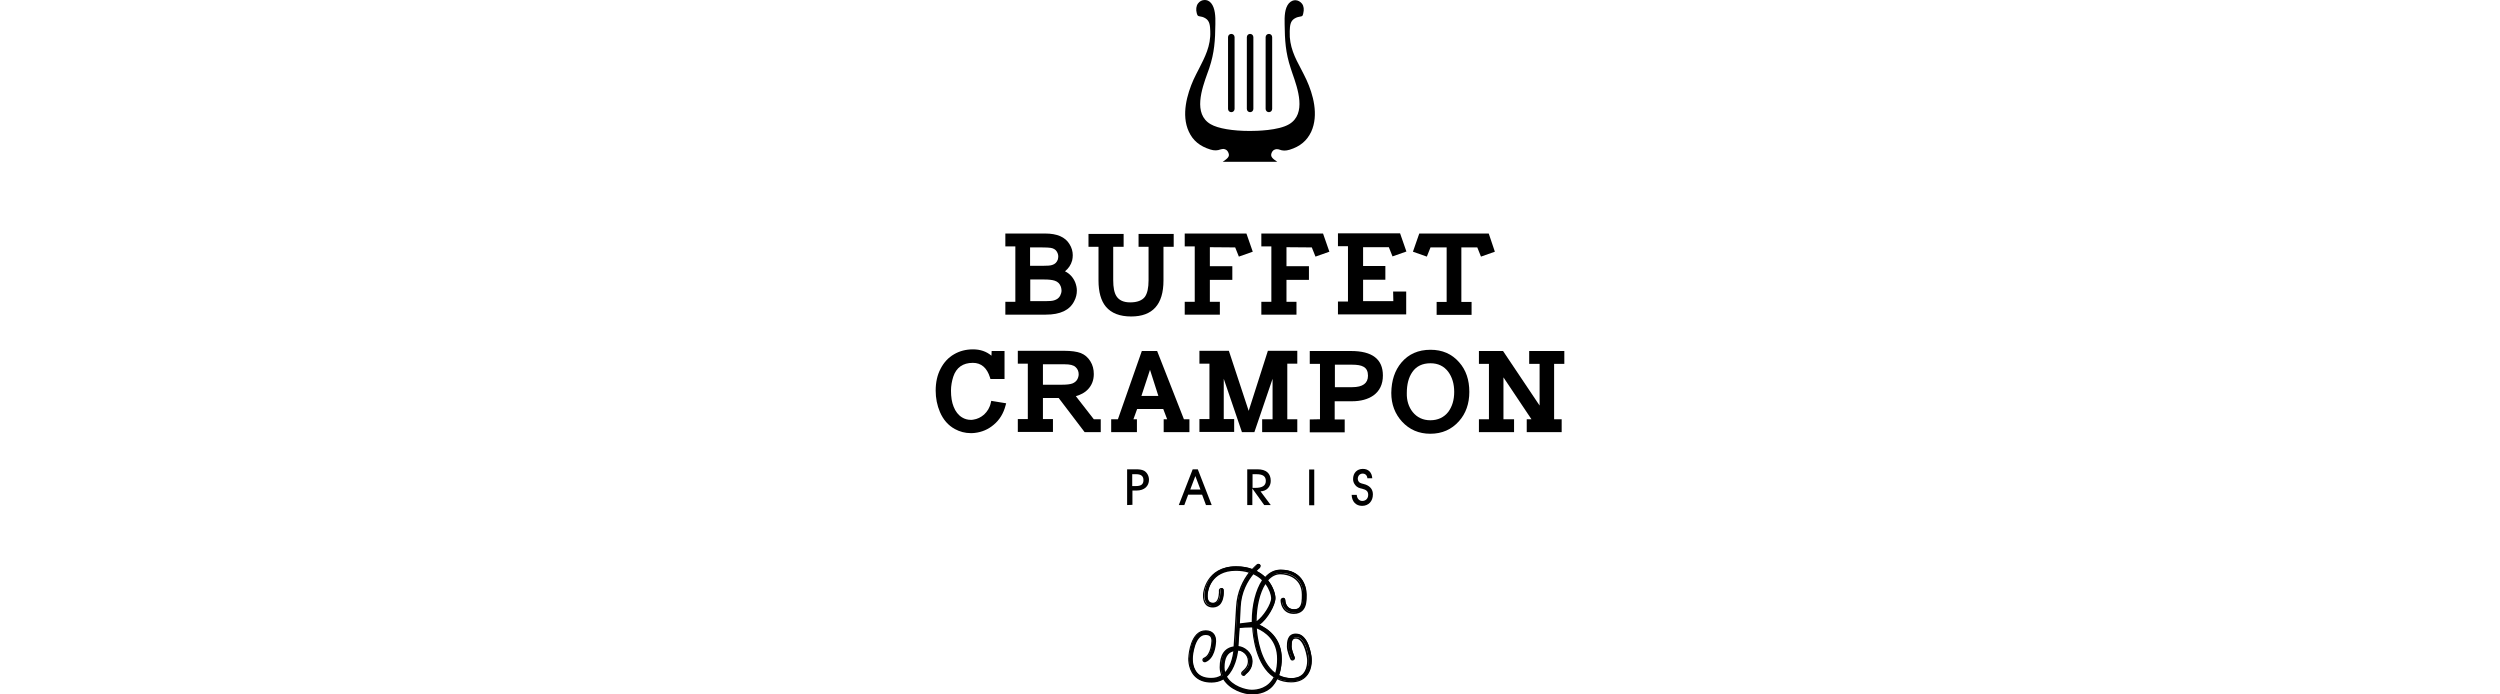 <svg width="144" height="40" viewBox="0 0 144 40" fill="none" xmlns="http://www.w3.org/2000/svg">
<path d="M65.428 27.997C65.722 27.997 65.863 27.902 65.863 27.655C65.863 27.42 65.722 27.314 65.439 27.314H65.216V27.997H65.428ZM64.922 29.091V27.032H65.404C65.604 27.032 65.757 27.043 65.898 27.114C66.063 27.208 66.181 27.408 66.181 27.632C66.181 27.997 65.922 28.255 65.463 28.255H65.228V29.079L64.922 29.091Z" fill="black"/>
<path d="M68.852 27.42L68.558 28.197H69.146L68.852 27.42ZM68.217 29.091H67.899L68.699 27.032H68.993L69.794 29.091H69.464L69.24 28.491H68.44L68.217 29.091Z" fill="black"/>
<path d="M72.3 28.102C72.712 28.102 72.912 27.973 72.912 27.702C72.912 27.432 72.736 27.314 72.371 27.314H72.147V28.102H72.3ZM71.841 29.091V27.032H72.43C72.936 27.032 73.195 27.267 73.195 27.702C73.195 28.032 72.959 28.291 72.606 28.302L73.195 29.091H72.818L72.135 28.138V29.091H71.841Z" fill="black"/>
<path d="M75.407 27.043H75.701V29.103H75.407V27.043Z" fill="black"/>
<path d="M78.149 28.503C78.161 28.714 78.29 28.855 78.467 28.855C78.667 28.855 78.808 28.714 78.808 28.503C78.808 28.279 78.678 28.208 78.455 28.149C78.302 28.114 78.172 28.091 78.043 27.914C77.972 27.82 77.937 27.714 77.937 27.596C77.937 27.243 78.161 27.008 78.502 27.008C78.82 27.008 79.02 27.208 79.043 27.549H78.761C78.749 27.384 78.643 27.279 78.49 27.279C78.326 27.279 78.208 27.408 78.208 27.585C78.208 27.643 78.231 27.702 78.267 27.749C78.349 27.855 78.502 27.855 78.667 27.914C78.937 28.02 79.079 28.208 79.079 28.479C79.079 28.867 78.832 29.138 78.455 29.138C78.102 29.138 77.867 28.891 77.855 28.503H78.149Z" fill="black"/>
<path d="M72.006 9.32H73.571C73.289 9.132 73.183 9.026 73.23 8.85C73.3 8.614 73.477 8.591 73.548 8.591C73.606 8.591 73.665 8.603 73.724 8.626C73.795 8.65 73.865 8.673 73.971 8.673C74.065 8.673 74.159 8.661 74.277 8.626C74.889 8.438 75.278 8.108 75.525 7.59C75.972 6.614 75.631 5.425 75.254 4.601C75.16 4.39 75.042 4.178 74.936 3.966C74.595 3.33 74.254 2.671 74.289 1.824V1.789C74.301 1.495 74.312 1.224 74.56 1.071C74.689 0.989 74.819 0.965 74.901 0.953C75.019 0.93 75.03 0.93 75.066 0.777C75.124 0.553 75.101 0.353 74.995 0.212C74.901 0.094 74.76 0.012 74.607 0.012C74.513 0.012 74.371 0.047 74.242 0.188C73.995 0.471 73.983 0.953 73.995 1.4C74.007 2.307 74.042 3.024 74.348 3.942C74.371 4.025 74.407 4.119 74.442 4.225C74.748 5.096 75.266 6.555 74.254 7.155C73.642 7.52 72.371 7.543 71.994 7.543C71.006 7.543 70.158 7.402 69.735 7.155C68.711 6.567 69.229 5.107 69.546 4.225C69.582 4.119 69.617 4.025 69.652 3.931C69.958 3.013 69.994 2.307 70.005 1.389C70.017 0.953 69.994 0.459 69.758 0.177C69.629 0.024 69.488 0 69.393 0C69.24 0 69.099 0.071 69.005 0.2C68.899 0.341 68.876 0.553 68.934 0.765C68.982 0.918 68.993 0.918 69.099 0.941C69.193 0.953 69.311 0.977 69.441 1.059C69.688 1.212 69.699 1.495 69.711 1.789V1.812C69.746 2.648 69.393 3.307 69.064 3.954C68.958 4.166 68.84 4.378 68.746 4.59C68.381 5.413 68.028 6.614 68.475 7.579C68.711 8.097 69.111 8.426 69.723 8.614C69.829 8.65 69.935 8.661 70.029 8.661C70.135 8.661 70.205 8.638 70.276 8.614C70.335 8.603 70.394 8.579 70.453 8.579C70.523 8.579 70.7 8.603 70.77 8.838C70.829 9.014 70.723 9.12 70.429 9.32H72.006Z" fill="black"/>
<path d="M70.923 6.461C70.817 6.461 70.735 6.378 70.735 6.272V2.142C70.735 2.036 70.817 1.953 70.923 1.953C71.029 1.953 71.112 2.036 71.112 2.142V6.272C71.112 6.378 71.029 6.461 70.923 6.461Z" fill="black"/>
<path d="M72.006 6.461C71.9 6.461 71.818 6.378 71.818 6.272V2.142C71.818 2.036 71.9 1.953 72.006 1.953C72.112 1.953 72.194 2.036 72.194 2.142V6.272C72.194 6.378 72.112 6.461 72.006 6.461Z" fill="black"/>
<path d="M73.089 6.461C72.983 6.461 72.9 6.378 72.9 6.272V2.142C72.9 2.036 72.983 1.953 73.089 1.953C73.195 1.953 73.277 2.036 73.277 2.142V6.272C73.277 6.378 73.195 6.461 73.089 6.461Z" fill="black"/>
<path d="M57.119 20.218H57.861V21.83H57.049L57.025 21.747C56.849 21.183 56.519 20.9 56.037 20.9C55.46 20.9 55.083 21.171 54.907 21.701C54.825 21.959 54.777 22.23 54.777 22.501C54.777 22.866 54.825 23.172 54.93 23.43C55.036 23.701 55.201 23.913 55.413 24.042C55.566 24.137 55.742 24.184 55.919 24.184C55.966 24.184 56.001 24.184 56.06 24.172C56.295 24.137 56.495 24.042 56.684 23.878C56.872 23.701 57.013 23.477 57.072 23.195L57.096 23.089L57.955 23.23L57.919 23.36C57.802 23.807 57.578 24.184 57.237 24.466C56.919 24.737 56.554 24.89 56.142 24.937C56.06 24.948 55.978 24.948 55.907 24.948C55.589 24.948 55.283 24.866 55.001 24.713C54.613 24.501 54.33 24.172 54.142 23.736C53.977 23.348 53.895 22.936 53.895 22.501C53.895 22.018 53.989 21.595 54.177 21.241C54.365 20.877 54.624 20.594 54.954 20.406C55.272 20.218 55.636 20.123 56.048 20.123C56.46 20.123 56.813 20.241 57.108 20.488L57.119 20.218Z" fill="black"/>
<path d="M60.073 22.159H61.191C61.438 22.159 61.638 22.136 61.768 22.089C61.885 22.042 61.979 21.971 62.038 21.877C62.097 21.783 62.132 21.665 62.132 21.559C62.132 21.395 62.074 21.253 61.956 21.147C61.838 21.03 61.626 20.983 61.332 20.983H60.073V22.159ZM63.003 24.148H63.403V24.89H62.474L60.979 22.924H60.073V24.137H60.65V24.878H58.626V24.137H59.202V20.947H58.626V20.206H61.297C61.709 20.206 62.026 20.253 62.25 20.335C62.485 20.43 62.662 20.582 62.803 20.806C62.944 21.03 63.003 21.277 63.003 21.547C63.003 21.901 62.886 22.195 62.662 22.43C62.497 22.607 62.262 22.736 61.968 22.819L63.003 24.148Z" fill="black"/>
<path d="M66.722 22.807L66.24 21.3L65.745 22.807H66.722ZM68.511 24.148V24.89H67.028V24.148H67.228L67.004 23.56H65.498L65.286 24.148H65.487V24.89H64.004V24.148H64.392L65.769 20.218H66.651L68.193 24.148H68.511Z" fill="black"/>
<path d="M74.148 20.959V24.148H74.724V24.89H72.7V24.148H73.3V21.818L72.253 24.89H71.535L70.488 21.818V24.137H71.088V24.878H69.087V24.137H69.664V20.947H69.087V20.206H70.782L71.924 23.666L73.03 20.206H74.724V20.947H74.148V20.959Z" fill="black"/>
<path d="M76.89 22.301H77.89C78.49 22.301 78.796 22.077 78.796 21.642C78.796 21.395 78.714 21.218 78.537 21.124C78.396 21.041 78.173 21.006 77.878 21.006H76.89V22.301ZM76.031 24.148V20.959H75.442V20.218H77.82C79.043 20.218 79.655 20.689 79.655 21.63C79.655 22.136 79.467 22.524 79.102 22.783C78.796 22.995 78.384 23.113 77.867 23.113H76.878V24.16H77.455V24.901H75.442V24.16L76.031 24.148Z" fill="black"/>
<path d="M81.373 23.736C81.621 24.042 81.962 24.207 82.385 24.207C82.821 24.207 83.174 24.042 83.421 23.725C83.645 23.419 83.762 23.042 83.762 22.571C83.762 22.112 83.645 21.724 83.421 21.418C83.174 21.089 82.833 20.924 82.397 20.924C81.938 20.924 81.585 21.088 81.35 21.43C81.138 21.736 81.032 22.136 81.032 22.642C81.02 23.066 81.138 23.442 81.373 23.736ZM80.726 20.877C81.138 20.394 81.691 20.147 82.397 20.147C83.08 20.147 83.621 20.383 84.045 20.865C84.445 21.312 84.633 21.889 84.633 22.571C84.633 23.254 84.433 23.819 84.033 24.266C83.609 24.737 83.068 24.984 82.385 24.984C81.726 24.984 81.185 24.748 80.761 24.29C80.35 23.842 80.138 23.289 80.138 22.63C80.15 21.912 80.338 21.336 80.726 20.877Z" fill="black"/>
<path d="M88.681 20.959H88.081V20.218H90.105V20.959H89.517V24.148H89.952V24.89H87.94V24.148H88.211L86.599 21.736V24.148H87.21V24.89H85.186V24.148H85.763V20.959H85.186V20.218H86.575L88.681 23.36V20.959Z" fill="black"/>
<path d="M72.889 33.563C72.524 34.092 72.335 34.952 72.335 35.775C72.335 35.799 72.335 35.834 72.335 35.858C72.736 35.634 73.254 34.846 73.254 34.457C73.254 34.257 73.147 33.892 72.889 33.563ZM72.183 33.022C71.877 33.398 71.465 34.057 71.418 34.975C71.406 35.328 71.382 35.658 71.371 35.952L72.1 35.869H72.112C72.112 35.869 72.124 35.869 72.147 35.881C72.147 35.846 72.147 35.81 72.147 35.775C72.147 34.881 72.347 33.986 72.747 33.422C72.606 33.269 72.418 33.127 72.183 33.022ZM71.088 37.458C70.829 37.493 70.488 37.67 70.488 38.435C70.488 38.564 70.511 38.682 70.547 38.788C70.688 38.647 70.806 38.47 70.9 38.235C71.017 37.929 71.065 37.611 71.088 37.458ZM72.347 36.14C72.406 37.081 72.7 38.294 73.489 38.823C73.571 38.6 73.618 38.305 73.618 37.964C73.618 36.787 72.794 36.305 72.347 36.14ZM70.617 38.964C70.935 39.565 71.771 39.776 72.1 39.776C72.43 39.776 73.089 39.682 73.418 39C72.547 38.435 72.218 37.105 72.171 36.105H72.159C71.782 36.105 71.488 36.128 71.394 36.14H71.382C71.347 36.681 71.323 37.081 71.312 37.258C71.653 37.258 72.124 37.587 72.124 38.105C72.124 38.505 71.865 38.729 71.759 38.823C71.747 38.835 71.735 38.847 71.724 38.858C71.712 38.894 71.677 38.917 71.641 38.917C71.594 38.917 71.547 38.87 71.547 38.823C71.547 38.764 71.582 38.741 71.641 38.694C71.747 38.6 71.935 38.435 71.935 38.117C71.935 37.717 71.559 37.458 71.3 37.458H71.288C71.253 37.705 71.123 38.517 70.617 38.964ZM72.1 39.965C71.629 39.965 70.829 39.694 70.476 39.082C70.288 39.2 70.064 39.282 69.782 39.282C69.358 39.282 69.04 39.153 68.817 38.906C68.428 38.47 68.487 37.846 68.499 37.811C68.499 37.752 68.593 36.34 69.441 36.34H69.452C69.652 36.34 69.794 36.411 69.9 36.528C70.052 36.717 70.017 36.976 70.005 37.023C70.005 37.105 69.947 37.894 69.441 38.094C69.394 38.117 69.335 38.094 69.323 38.047C69.299 37.999 69.323 37.941 69.37 37.929C69.794 37.764 69.817 37.023 69.817 37.011V36.999C69.817 36.999 69.853 36.776 69.746 36.646C69.688 36.575 69.582 36.528 69.452 36.528C68.77 36.528 68.687 37.811 68.687 37.823C68.687 37.835 68.629 38.411 68.958 38.776C69.146 38.988 69.429 39.094 69.794 39.094C70.029 39.094 70.229 39.035 70.417 38.917C70.359 38.776 70.323 38.611 70.323 38.435C70.323 37.729 70.594 37.34 71.123 37.27C71.147 37.011 71.206 36.14 71.265 34.963C71.312 34.022 71.7 33.351 72.03 32.951C71.794 32.868 71.523 32.821 71.218 32.821C69.688 32.821 69.57 34.116 69.558 34.175C69.558 34.187 69.511 34.469 69.629 34.622C69.676 34.681 69.735 34.716 69.817 34.728C69.947 34.751 70.041 34.716 70.123 34.645C70.3 34.481 70.3 34.104 70.288 33.975C70.288 33.928 70.323 33.881 70.37 33.869C70.417 33.869 70.464 33.904 70.476 33.951C70.476 33.975 70.523 34.516 70.253 34.775C70.135 34.881 69.982 34.928 69.794 34.904C69.664 34.881 69.558 34.822 69.488 34.728C69.323 34.504 69.382 34.163 69.382 34.139C69.382 34.128 69.523 32.621 71.218 32.621C71.582 32.621 71.9 32.68 72.159 32.786C72.324 32.61 72.442 32.515 72.453 32.504C72.489 32.468 72.547 32.48 72.583 32.527C72.618 32.562 72.606 32.621 72.571 32.657C72.571 32.657 72.477 32.727 72.347 32.868C72.571 32.974 72.759 33.116 72.9 33.257C73.136 32.986 73.43 32.821 73.783 32.821C74.936 32.821 75.242 33.692 75.242 34.21V34.245C75.242 34.516 75.242 34.893 75.019 35.104C74.901 35.222 74.748 35.281 74.548 35.281C73.983 35.281 73.83 34.787 73.83 34.528C73.83 34.481 73.877 34.434 73.924 34.434C73.971 34.434 74.018 34.469 74.018 34.528C74.018 34.551 74.03 35.093 74.548 35.093C74.701 35.093 74.807 35.057 74.889 34.975C75.054 34.81 75.054 34.481 75.054 34.245V34.21C75.054 33.257 74.254 32.998 73.783 32.998C73.489 32.998 73.23 33.151 73.018 33.398C73.336 33.775 73.465 34.21 73.465 34.434C73.465 34.846 72.971 35.669 72.5 35.964C72.995 36.175 73.83 36.717 73.83 37.929C73.83 38.129 73.807 38.505 73.665 38.882C73.877 38.988 74.124 39.059 74.407 39.059C74.736 39.059 74.983 38.964 75.148 38.776C75.454 38.423 75.372 37.858 75.372 37.846C75.336 37.529 75.136 36.705 74.689 36.705C74.442 36.705 74.395 36.881 74.395 37.223C74.395 37.399 74.524 37.729 74.572 37.846C74.595 37.894 74.572 37.952 74.524 37.964C74.477 37.988 74.418 37.964 74.407 37.917C74.395 37.894 74.207 37.47 74.207 37.223C74.207 36.999 74.207 36.517 74.677 36.517C75.372 36.517 75.537 37.764 75.537 37.823C75.537 37.846 75.631 38.47 75.266 38.894C75.066 39.129 74.772 39.247 74.383 39.247C74.077 39.247 73.807 39.176 73.571 39.059C73.348 39.553 72.912 39.965 72.1 39.965Z" fill="black"/>
<path d="M72.889 33.645C72.571 34.151 72.383 34.94 72.383 35.775C72.759 35.516 73.218 34.798 73.218 34.445C73.206 34.257 73.112 33.939 72.889 33.645ZM72.3 35.928V35.858C72.3 35.834 72.3 35.799 72.3 35.775C72.3 34.893 72.512 34.057 72.853 33.539L72.889 33.492L72.924 33.539C73.183 33.869 73.3 34.234 73.3 34.457C73.3 34.857 72.771 35.669 72.359 35.893L72.3 35.928ZM72.194 33.08C71.876 33.469 71.5 34.104 71.465 34.975C71.453 35.304 71.429 35.622 71.418 35.905L72.1 35.822V35.775C72.1 34.846 72.324 33.975 72.689 33.422C72.559 33.28 72.383 33.174 72.194 33.08ZM71.323 36.011V35.964C71.335 35.669 71.359 35.34 71.371 34.987C71.418 34.069 71.818 33.398 72.147 33.01L72.171 32.986L72.206 32.998C72.43 33.092 72.618 33.233 72.794 33.398L72.818 33.422L72.794 33.457C72.418 33.986 72.194 34.857 72.194 35.787V35.952L72.135 35.94C72.112 35.94 72.1 35.928 72.1 35.928H72.088L71.323 36.011ZM71.041 37.517C70.712 37.599 70.535 37.905 70.535 38.435C70.535 38.529 70.547 38.623 70.57 38.706C70.688 38.576 70.782 38.411 70.865 38.223C70.97 37.952 71.017 37.682 71.041 37.517ZM70.523 38.87L70.5 38.8C70.464 38.682 70.441 38.564 70.441 38.435C70.441 37.823 70.653 37.482 71.076 37.411L71.135 37.399L71.123 37.458C71.1 37.623 71.053 37.941 70.935 38.246C70.841 38.482 70.712 38.67 70.57 38.811L70.523 38.87ZM72.394 36.199C72.43 36.728 72.618 38.129 73.454 38.753C73.524 38.529 73.559 38.258 73.559 37.964C73.571 36.881 72.865 36.399 72.394 36.199ZM73.512 38.894L73.465 38.858C73.23 38.694 72.43 38.011 72.312 36.14V36.069L72.371 36.093C72.853 36.281 73.665 36.776 73.665 37.952C73.665 38.282 73.618 38.588 73.536 38.835L73.512 38.894ZM70.676 38.976C70.982 39.506 71.747 39.729 72.1 39.729C72.43 39.729 73.03 39.635 73.359 39.011C72.347 38.329 72.159 36.693 72.124 36.14C71.782 36.14 71.523 36.164 71.406 36.175C71.382 36.528 71.359 36.893 71.335 37.211C71.688 37.246 72.147 37.576 72.147 38.093C72.147 38.517 71.888 38.741 71.771 38.835L71.759 38.847C71.747 38.858 71.747 38.858 71.747 38.858C71.724 38.906 71.677 38.929 71.629 38.929C71.559 38.929 71.488 38.87 71.488 38.788C71.488 38.717 71.535 38.67 71.594 38.623C71.688 38.541 71.876 38.376 71.876 38.082C71.876 37.717 71.559 37.482 71.323 37.47C71.276 37.776 71.147 38.529 70.676 38.976ZM72.1 39.812C71.759 39.812 70.912 39.6 70.582 38.976L70.57 38.941L70.594 38.917C71.1 38.47 71.206 37.658 71.229 37.423V37.387H71.265C71.547 37.387 71.947 37.658 71.947 38.093C71.947 38.423 71.747 38.6 71.629 38.706C71.582 38.753 71.559 38.776 71.559 38.8C71.559 38.823 71.582 38.847 71.606 38.847C71.629 38.847 71.641 38.835 71.653 38.823L71.665 38.811C71.677 38.8 71.677 38.8 71.688 38.788L71.7 38.776C71.806 38.682 72.041 38.47 72.041 38.093C72.041 37.599 71.594 37.293 71.276 37.293H71.229V37.246C71.253 36.905 71.276 36.517 71.3 36.128V36.093L71.347 36.081C71.453 36.069 71.747 36.046 72.124 36.046H72.171L72.183 36.081C72.206 36.587 72.383 38.27 73.418 38.941L73.454 38.964L73.442 39C73.112 39.718 72.465 39.812 72.1 39.812ZM70.488 39.011L70.511 39.047C70.853 39.635 71.641 39.906 72.1 39.906C72.771 39.906 73.253 39.623 73.524 39.059L73.548 39.023L73.583 39.047C73.818 39.164 74.089 39.235 74.371 39.235C74.736 39.235 75.019 39.117 75.219 38.906C75.572 38.505 75.478 37.882 75.478 37.87C75.466 37.811 75.325 36.599 74.666 36.599C74.23 36.599 74.23 37.023 74.23 37.258C74.23 37.493 74.407 37.894 74.43 37.941C74.442 37.964 74.466 37.976 74.501 37.964C74.524 37.952 74.536 37.929 74.524 37.905C74.524 37.905 74.336 37.493 74.336 37.27C74.336 36.976 74.36 36.705 74.666 36.705C75.242 36.705 75.383 37.882 75.383 37.894C75.383 37.917 75.454 38.494 75.148 38.847C74.972 39.047 74.713 39.141 74.383 39.141C74.112 39.141 73.854 39.082 73.618 38.964L73.583 38.953L73.595 38.917C73.736 38.541 73.76 38.164 73.76 37.976C73.76 36.787 72.947 36.258 72.453 36.046L72.371 36.011L72.441 35.964C72.912 35.669 73.395 34.846 73.395 34.469C73.395 34.234 73.265 33.81 72.959 33.457L72.936 33.433L72.959 33.41C73.183 33.139 73.454 32.998 73.748 32.998C74.242 32.998 75.066 33.257 75.066 34.245V34.281C75.066 34.528 75.066 34.869 74.889 35.046C74.807 35.14 74.677 35.175 74.513 35.175C74.065 35.175 73.936 34.798 73.936 34.563C73.936 34.539 73.912 34.516 73.889 34.516C73.865 34.516 73.842 34.539 73.842 34.563C73.842 34.81 73.983 35.269 74.513 35.269C74.701 35.269 74.854 35.21 74.96 35.104C75.172 34.893 75.172 34.539 75.16 34.269V34.234C75.16 33.727 74.866 32.88 73.748 32.88C73.43 32.88 73.136 33.022 72.889 33.304L72.853 33.339L72.818 33.304C72.665 33.151 72.477 33.022 72.277 32.916L72.218 32.892L72.265 32.845C72.383 32.715 72.465 32.645 72.5 32.633C72.512 32.621 72.524 32.61 72.524 32.598C72.524 32.586 72.524 32.574 72.512 32.562C72.5 32.539 72.465 32.539 72.441 32.551C72.418 32.562 72.3 32.657 72.147 32.833L72.124 32.857L72.1 32.845C71.818 32.739 71.512 32.692 71.171 32.692C69.523 32.692 69.37 34.151 69.37 34.163C69.37 34.175 69.311 34.504 69.464 34.716C69.535 34.81 69.629 34.857 69.746 34.881C69.923 34.904 70.064 34.869 70.17 34.763C70.429 34.516 70.382 33.986 70.382 33.986C70.382 33.963 70.358 33.939 70.323 33.939C70.311 33.939 70.3 33.951 70.288 33.951C70.276 33.963 70.276 33.975 70.276 33.986C70.276 33.986 70.323 34.481 70.1 34.693C70.017 34.775 69.9 34.798 69.758 34.787C69.664 34.775 69.594 34.728 69.546 34.657C69.429 34.492 69.464 34.222 69.464 34.175C69.464 34.116 69.605 32.786 71.171 32.786C71.465 32.786 71.747 32.833 71.994 32.916L72.053 32.939L72.029 32.986C71.712 33.386 71.323 34.045 71.276 34.975C71.229 36.046 71.171 36.87 71.135 37.282V37.317H71.1C70.594 37.387 70.335 37.764 70.335 38.435C70.335 38.6 70.358 38.753 70.417 38.894L70.429 38.929L70.394 38.953C70.206 39.082 69.994 39.141 69.746 39.141C69.37 39.141 69.076 39.035 68.887 38.811C68.546 38.423 68.605 37.835 68.605 37.823C68.605 37.776 68.699 36.481 69.417 36.481C69.57 36.481 69.688 36.528 69.758 36.611C69.864 36.74 69.852 36.94 69.841 36.999V37.011C69.841 37.011 69.817 37.776 69.358 37.964C69.335 37.976 69.323 37.999 69.335 38.023C69.346 38.047 69.37 38.058 69.394 38.047C69.876 37.858 69.935 37.093 69.935 37.011C69.947 36.964 69.97 36.717 69.841 36.54C69.746 36.434 69.617 36.375 69.429 36.375L69.417 36.328V36.375C68.617 36.375 68.523 37.74 68.511 37.799C68.511 37.823 68.452 38.447 68.817 38.858C69.029 39.094 69.346 39.223 69.758 39.223C70.017 39.223 70.241 39.164 70.429 39.035L70.488 39.011ZM72.1 40C71.629 40 70.829 39.729 70.464 39.141C70.264 39.259 70.029 39.317 69.782 39.317C69.346 39.317 69.017 39.188 68.781 38.929C68.381 38.482 68.44 37.835 68.452 37.811C68.452 37.752 68.558 36.305 69.441 36.305H69.452C69.664 36.305 69.817 36.375 69.923 36.505C70.076 36.705 70.052 36.964 70.041 37.034C70.029 37.176 69.97 37.929 69.441 38.141C69.37 38.164 69.287 38.129 69.264 38.058C69.24 37.988 69.276 37.905 69.346 37.882C69.735 37.729 69.77 37.011 69.77 37.011V36.987C69.782 36.952 69.794 36.776 69.711 36.67C69.664 36.611 69.57 36.575 69.441 36.575C68.805 36.575 68.711 37.823 68.711 37.835C68.711 37.846 68.652 38.4 68.97 38.753C69.146 38.953 69.417 39.047 69.77 39.047C69.982 39.047 70.17 39 70.335 38.894C70.288 38.753 70.252 38.6 70.252 38.435C70.252 37.729 70.523 37.317 71.053 37.234C71.088 36.823 71.135 36.011 71.194 34.975C71.241 34.057 71.606 33.398 71.924 32.986C71.7 32.916 71.453 32.88 71.182 32.88C69.735 32.88 69.582 34.057 69.57 34.198C69.57 34.234 69.535 34.481 69.629 34.622C69.664 34.669 69.711 34.704 69.782 34.716C69.9 34.728 69.982 34.716 70.052 34.645C70.206 34.492 70.217 34.128 70.206 34.01C70.206 33.975 70.217 33.939 70.241 33.916C70.264 33.892 70.3 33.869 70.335 33.869C70.417 33.869 70.476 33.916 70.488 33.986C70.488 34.01 70.547 34.563 70.252 34.846C70.123 34.963 69.958 35.01 69.758 34.987C69.617 34.963 69.499 34.904 69.417 34.787C69.252 34.551 69.299 34.21 69.299 34.175C69.299 34.163 69.452 32.621 71.182 32.621C71.523 32.621 71.829 32.668 72.112 32.774C72.265 32.61 72.371 32.527 72.394 32.504C72.453 32.457 72.536 32.468 72.583 32.527C72.606 32.551 72.618 32.598 72.606 32.633C72.606 32.668 72.583 32.704 72.559 32.727C72.536 32.739 72.477 32.798 72.383 32.892C72.559 32.986 72.724 33.092 72.865 33.233C73.124 32.951 73.418 32.81 73.76 32.81C74.948 32.81 75.266 33.716 75.266 34.245V34.281C75.266 34.563 75.266 34.94 75.03 35.175C74.913 35.293 74.736 35.363 74.524 35.363C73.924 35.363 73.76 34.846 73.76 34.575C73.76 34.504 73.818 34.434 73.901 34.434C73.971 34.434 74.042 34.492 74.042 34.575C74.042 34.622 74.065 35.093 74.524 35.093C74.666 35.093 74.772 35.057 74.83 34.987C74.983 34.834 74.983 34.516 74.983 34.281V34.245C74.983 33.327 74.207 33.08 73.748 33.08C73.489 33.08 73.253 33.198 73.042 33.433C73.336 33.798 73.465 34.222 73.465 34.469C73.465 34.857 73.018 35.657 72.547 35.999C73.053 36.234 73.83 36.787 73.83 37.976C73.83 38.164 73.806 38.541 73.677 38.906C73.889 39.011 74.112 39.059 74.36 39.059C74.677 39.059 74.913 38.964 75.066 38.788C75.348 38.458 75.289 37.917 75.278 37.894C75.242 37.611 75.054 36.787 74.642 36.787C74.454 36.787 74.395 36.893 74.395 37.258C74.395 37.411 74.501 37.705 74.572 37.858C74.607 37.929 74.572 38.011 74.501 38.035C74.43 38.07 74.348 38.035 74.324 37.964C74.301 37.917 74.124 37.505 74.124 37.246C74.124 37.023 74.124 36.493 74.642 36.493C75.383 36.493 75.536 37.788 75.548 37.835C75.548 37.835 75.654 38.494 75.266 38.941C75.054 39.188 74.748 39.306 74.36 39.306C74.077 39.306 73.806 39.247 73.571 39.129C73.3 39.718 72.794 40 72.1 40Z" fill="black"/>
<path d="M59.343 17.346H60.226C60.45 17.346 60.614 17.334 60.72 17.299C60.873 17.252 60.991 17.17 61.062 17.04C61.109 16.946 61.144 16.84 61.144 16.746C61.144 16.675 61.132 16.605 61.109 16.523C61.05 16.346 60.932 16.228 60.756 16.169C60.614 16.122 60.414 16.099 60.155 16.099H59.343V17.346ZM59.343 15.31H60.085C60.332 15.31 60.497 15.299 60.603 15.263C60.767 15.216 60.873 15.11 60.932 14.946C60.944 14.887 60.956 14.828 60.956 14.769C60.956 14.663 60.92 14.569 60.861 14.475C60.791 14.369 60.673 14.298 60.508 14.275C60.426 14.263 60.261 14.251 60.002 14.251H59.332V15.31H59.343ZM61.932 16.264C61.991 16.417 62.027 16.581 62.027 16.734C62.027 16.946 61.98 17.146 61.874 17.346C61.615 17.864 61.073 18.123 60.238 18.123H57.908V17.382H58.484V14.192H57.908V13.451H60.203C60.885 13.451 61.356 13.651 61.603 14.063C61.732 14.263 61.791 14.487 61.791 14.698C61.791 14.804 61.779 14.899 61.756 15.004C61.685 15.263 61.544 15.463 61.344 15.628C61.615 15.758 61.815 15.981 61.932 16.264Z" fill="black"/>
<path d="M64.121 14.204V16.134C64.121 16.558 64.18 16.864 64.309 17.064C64.463 17.299 64.721 17.417 65.098 17.417C65.498 17.417 65.781 17.311 65.945 17.099C66.087 16.899 66.157 16.581 66.157 16.146V14.216H65.581V13.475H67.605V14.216H67.016V16.158C67.016 17.535 66.392 18.229 65.157 18.229C64.498 18.229 64.015 18.041 63.698 17.664C63.415 17.323 63.274 16.817 63.274 16.158V14.216H62.697V13.475H64.721V14.216H64.121V14.204Z" fill="black"/>
<path d="M69.688 14.239V15.334H70.982V16.122H69.688V17.382H70.264V18.123H68.24V17.382H68.817V14.192H68.24V13.451H71.794L72.159 14.498L71.359 14.781L71.147 14.251L69.688 14.239Z" fill="black"/>
<path d="M74.101 14.239V15.334H75.395V16.122H74.101V17.382H74.677V18.123H72.653V17.382H73.23V14.192H72.653V13.451H76.207L76.572 14.498L75.772 14.781L75.56 14.251L74.101 14.239Z" fill="black"/>
<path d="M80.256 17.346H78.514V16.111H79.797V15.322H78.514V14.239H78.526H79.126H79.997L80.209 14.769L81.009 14.487L80.644 13.439H79.126H78.526H77.066V14.181H77.643V17.37H77.066V18.111H80.997V16.793H80.244L80.256 17.346Z" fill="black"/>
<path d="M85.751 13.451H84.692H83.633H83.327H83.15H82.809H81.75L81.385 14.498L82.186 14.781L82.397 14.251H82.809H83.15H83.327V17.393H82.75V18.135H84.763V17.393H84.174V14.251H84.68H85.092L85.304 14.781L86.104 14.498L85.751 13.451Z" fill="black"/>
</svg>
